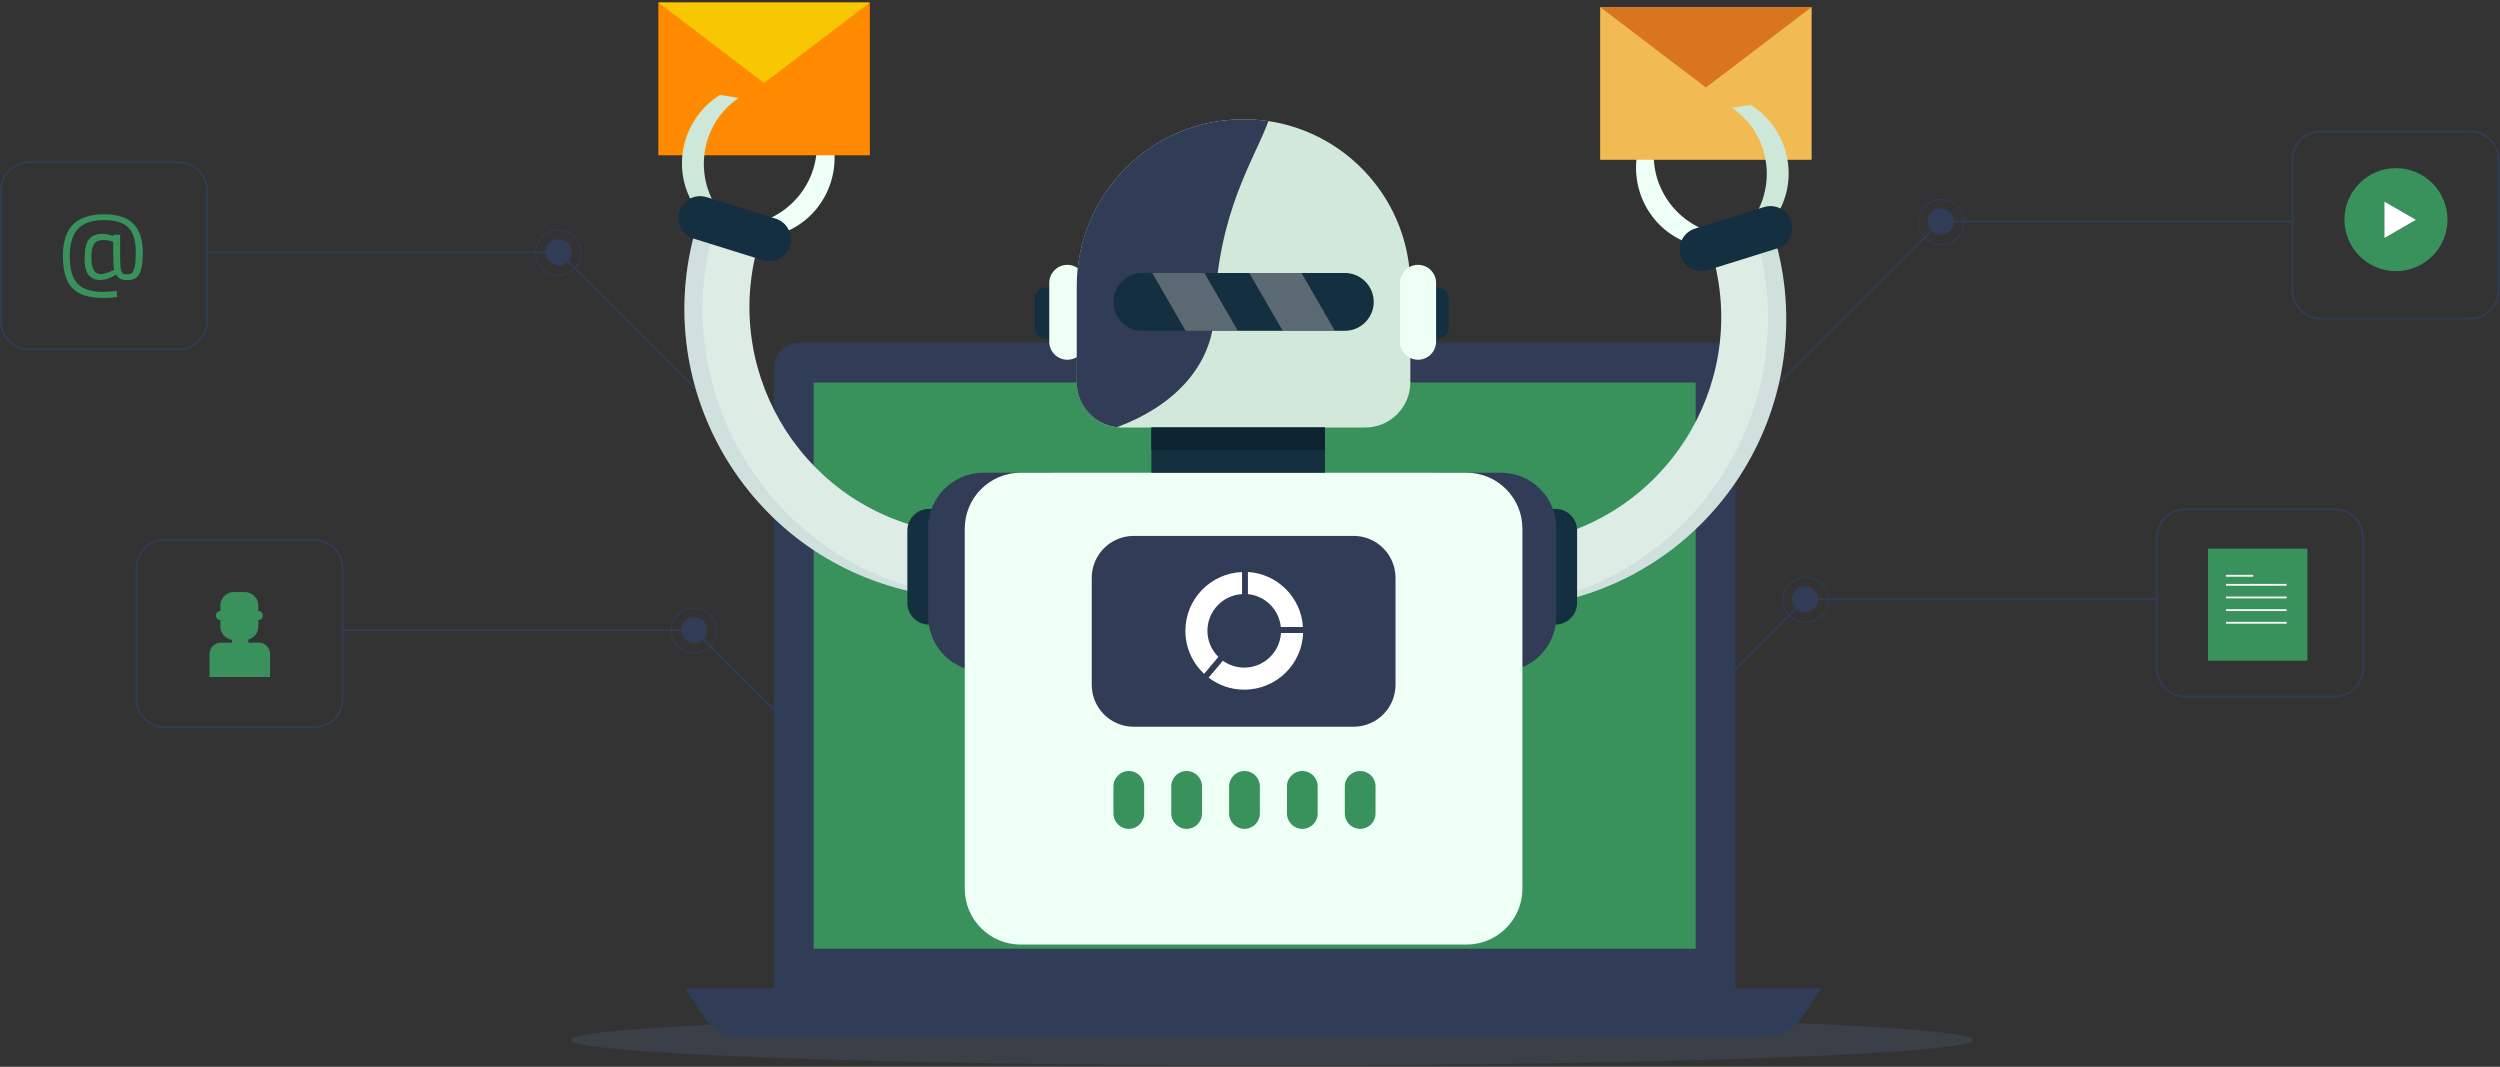 <svg width="621" height="265" viewBox="0 0 621 265" fill="none" xmlns="http://www.w3.org/2000/svg">
<rect x="0" y="0" width="621" height="265" fill="#333333" stroke="none"/>
<g clip-path="url(#clip0_1790_1302)">
<path d="M434.071 103.348L433.757 103.033L481.982 54.805H569.519V55.254H482.162L434.071 103.348Z" fill="#313C56"/>
<path d="M482.184 60.867C479.018 60.867 476.459 58.307 476.459 55.142C476.459 51.976 479.018 49.416 482.184 49.416C485.35 49.416 487.909 51.976 487.909 55.142C487.909 58.307 485.35 60.867 482.184 60.867ZM482.184 49.641C479.153 49.641 476.683 52.11 476.683 55.142C476.683 58.173 479.153 60.642 482.184 60.642C485.215 60.642 487.685 58.173 487.685 55.142C487.685 52.11 485.215 49.641 482.184 49.641Z" fill="#313C56"/>
<path d="M482.072 58.285C483.87 58.285 485.327 56.827 485.327 55.029C485.327 53.231 483.87 51.773 482.072 51.773C480.274 51.773 478.816 53.231 478.816 55.029C478.816 56.827 480.274 58.285 482.072 58.285Z" fill="#313C56"/>
<path d="M613.681 79.368H576.412C572.461 79.368 569.228 76.135 569.228 72.183V39.627C569.228 35.675 572.461 32.442 576.412 32.442H613.681C617.632 32.442 620.865 35.675 620.865 39.627V72.183C620.865 76.157 617.632 79.368 613.681 79.368ZM576.412 32.891C572.707 32.891 569.677 35.922 569.677 39.627V72.183C569.677 75.888 572.707 78.919 576.412 78.919H613.681C617.385 78.919 620.416 75.888 620.416 72.183V39.627C620.416 35.922 617.385 32.891 613.681 32.891H576.412Z" fill="#313C56"/>
<path d="M400.394 197.2L400.08 196.886L448.305 148.657H535.842V149.107H448.485L400.394 197.2Z" fill="#313C56"/>
<path d="M448.507 154.72C445.342 154.72 442.782 152.16 442.782 148.994C442.782 145.828 445.342 143.269 448.507 143.269C451.673 143.269 454.232 145.828 454.232 148.994C454.232 152.16 451.673 154.72 448.507 154.72ZM448.507 143.493C445.476 143.493 443.007 145.963 443.007 148.994C443.007 152.025 445.476 154.495 448.507 154.495C451.538 154.495 454.008 152.025 454.008 148.994C454.008 145.963 451.538 143.493 448.507 143.493Z" fill="#313C56"/>
<path d="M448.395 152.138C450.193 152.138 451.65 150.68 451.65 148.882C451.65 147.084 450.193 145.626 448.395 145.626C446.597 145.626 445.14 147.084 445.14 148.882C445.14 150.68 446.597 152.138 448.395 152.138Z" fill="#313C56"/>
<path d="M580.004 173.221H542.735C538.784 173.221 535.551 169.988 535.551 166.036V133.479C535.551 129.528 538.784 126.294 542.735 126.294H580.004C583.956 126.294 587.189 129.528 587.189 133.479V166.036C587.189 170.01 583.956 173.221 580.004 173.221ZM542.735 126.743C539.031 126.743 536 129.775 536 133.479V166.036C536 169.741 539.031 172.772 542.735 172.772H580.004C583.709 172.772 586.74 169.741 586.74 166.036V133.479C586.74 129.775 583.709 126.743 580.004 126.743H542.735Z" fill="#313C56"/>
<path d="M186.794 110.982L187.108 110.667L138.883 62.439H51.346V62.888H138.703L186.794 110.982Z" fill="#313C56"/>
<path d="M132.956 62.776C132.956 59.61 135.515 57.05 138.681 57.05C141.847 57.05 144.406 59.61 144.406 62.776C144.406 65.941 141.847 68.501 138.681 68.501C135.515 68.501 132.956 65.941 132.956 62.776ZM133.181 62.776C133.181 65.807 135.65 68.276 138.681 68.276C141.712 68.276 144.182 65.807 144.182 62.776C144.182 59.744 141.712 57.275 138.681 57.275C135.65 57.275 133.181 59.744 133.181 62.776Z" fill="#313C56"/>
<path d="M138.794 65.919C140.591 65.919 142.049 64.461 142.049 62.663C142.049 60.865 140.591 59.407 138.794 59.407C136.996 59.407 135.538 60.865 135.538 62.663C135.538 64.461 136.996 65.919 138.794 65.919Z" fill="#313C56"/>
<path d="M0 79.817V47.261C0 43.309 3.233 40.076 7.184 40.076H44.453C48.405 40.076 51.638 43.309 51.638 47.261V79.817C51.638 83.769 48.405 87.002 44.453 87.002H7.184C3.233 87.002 0 83.791 0 79.817ZM7.184 40.525C3.48 40.525 0.449 43.556 0.449 47.261V79.817C0.449 83.522 3.48 86.553 7.184 86.553H44.453C48.158 86.553 51.189 83.522 51.189 79.817V47.261C51.189 43.556 48.158 40.525 44.453 40.525H7.184Z" fill="#313C56"/>
<path d="M220.471 204.835L220.785 204.52L172.56 156.292H85.022V156.741H172.38L220.471 204.835Z" fill="#313C56"/>
<path d="M166.633 156.628C166.633 153.462 169.192 150.903 172.358 150.903C175.523 150.903 178.083 153.462 178.083 156.628C178.083 159.794 175.523 162.354 172.358 162.354C169.192 162.354 166.633 159.794 166.633 156.628ZM166.857 156.628C166.857 159.659 169.327 162.129 172.358 162.129C175.389 162.129 177.858 159.659 177.858 156.628C177.858 153.597 175.389 151.127 172.358 151.127C169.327 151.127 166.857 153.597 166.857 156.628Z" fill="#313C56"/>
<path d="M172.47 159.772C174.268 159.772 175.726 158.314 175.726 156.516C175.726 154.718 174.268 153.26 172.47 153.26C170.672 153.26 169.215 154.718 169.215 156.516C169.215 158.314 170.672 159.772 172.47 159.772Z" fill="#313C56"/>
<path d="M78.13 133.928H40.861C36.91 133.928 33.677 137.162 33.677 141.113V173.67C33.677 177.622 36.91 180.855 40.861 180.855H78.13C82.082 180.855 85.314 177.622 85.314 173.67V141.113C85.314 137.162 82.082 133.928 78.13 133.928ZM84.865 173.67C84.865 177.375 81.835 180.406 78.13 180.406H40.861C37.157 180.406 34.126 177.375 34.126 173.67V141.113C34.126 137.409 37.157 134.378 40.861 134.378H78.13C81.835 134.378 84.865 137.409 84.865 141.113V173.67Z" fill="#313C56"/>
<path d="M421.004 60.867C422.778 59.924 424.552 58.958 426.325 58.015C414.763 55.276 408.117 43.376 411.822 32.419C410.43 33.16 409.038 33.923 407.646 34.664C403.56 45.801 409.824 57.926 421.004 60.867Z" fill="#EEFFF6"/>
<path d="M192.699 58.397C190.925 57.454 189.152 56.489 187.378 55.546C198.94 52.806 205.586 40.906 201.881 29.95C203.273 30.69 204.665 31.454 206.057 32.195C210.143 43.331 203.88 55.456 192.699 58.397Z" fill="#EEFFF6"/>
<path d="M216.07 0.626H163.534V38.571H216.07V0.626Z" fill="#FF8A00"/>
<path d="M189.802 20.609L163.534 0.626H189.802H216.07L189.802 20.609Z" fill="#F7C802"/>
<path d="M450.011 1.749H397.476V39.694H450.011V1.749Z" fill="#F2BA52"/>
<path d="M423.743 21.732L397.476 1.749H423.743H450.011L423.743 21.732Z" fill="#D8751E"/>
<path opacity="0.25" d="M315.866 264.626C412.024 264.626 489.975 261.802 489.975 258.317C489.975 254.833 412.024 252.008 315.866 252.008C219.708 252.008 141.757 254.833 141.757 258.317C141.757 261.802 219.708 264.626 315.866 264.626Z" fill="#556589"/>
<path d="M431.086 245.519H192.228V91.403C192.228 87.923 195.034 85.116 198.514 85.116H424.799C428.279 85.116 431.086 87.923 431.086 91.403V245.519Z" fill="#313C56"/>
<path d="M421.205 235.659V95.014L202.104 95.014L202.104 235.659L421.205 235.659Z" fill="#39915C"/>
<path d="M438.831 257.486H183.673C180.215 257.486 176.982 255.758 175.052 252.884L170.157 245.519H452.369L447.474 252.884C445.544 255.758 442.311 257.486 438.831 257.486Z" fill="#313C56"/>
<path d="M173.458 52.514C175.434 52.829 177.432 53.166 179.408 53.48C171.909 44.274 173.885 30.78 183.494 24.336C181.945 24.089 180.373 23.82 178.824 23.573C168.788 29.949 166.386 43.376 173.458 52.514Z" fill="#CDE8D9"/>
<path d="M226.466 146.974C185.066 137.858 160.504 95.085 173.481 54.737C178.622 56.174 183.763 57.589 188.882 59.026C178.712 90.729 198.02 124.341 230.529 131.504C229.182 136.668 227.835 141.809 226.466 146.974Z" fill="#DDEDE5"/>
<path opacity="0.2" d="M177.634 55.882C176.265 55.501 174.873 55.119 173.503 54.737C160.527 95.085 185.088 137.858 226.488 146.974C226.578 146.614 226.668 146.255 226.758 145.918C188.321 135.029 165.915 94.501 177.634 55.882Z" fill="#97ADBF"/>
<path d="M196.223 61.069C195.348 63.921 192.317 65.492 189.466 64.617L172.313 59.273C169.462 58.397 167.89 55.366 168.766 52.514C169.641 49.663 172.672 48.091 175.523 48.967L192.676 54.311C195.527 55.209 197.099 58.24 196.223 61.069Z" fill="#132F40"/>
<path d="M440.246 54.984C438.27 55.298 436.272 55.635 434.296 55.95C441.795 46.744 439.819 33.25 430.21 26.806C431.759 26.559 433.331 26.29 434.88 26.043C444.916 32.419 447.318 45.846 440.246 54.984Z" fill="#CDE8D9"/>
<path d="M387.238 149.443C428.638 140.327 453.2 97.555 440.223 57.207C435.082 58.644 429.941 60.059 424.822 61.495C435.015 93.199 415.729 126.811 383.197 133.973C384.522 139.137 385.869 144.279 387.238 149.443Z" fill="#DDEDE5"/>
<path opacity="0.2" d="M436.07 58.352C437.439 57.97 438.831 57.589 440.201 57.207C453.177 97.555 428.616 140.327 387.216 149.443C387.126 149.084 387.036 148.725 386.946 148.388C425.383 137.498 447.789 96.971 436.07 58.352Z" fill="#97ADBF"/>
<path d="M417.48 63.539C418.356 66.39 421.387 67.962 424.238 67.086L441.391 61.743C444.242 60.867 445.814 57.836 444.938 54.984C444.063 52.133 441.032 50.561 438.18 51.437L421.028 56.781C418.176 57.679 416.605 60.71 417.48 63.539Z" fill="#132F40"/>
<path d="M230.776 155.146C227.79 155.146 225.388 152.744 225.388 149.758V131.795C225.388 128.809 227.79 126.407 230.776 126.407C233.762 126.407 236.164 128.809 236.164 131.795V149.758C236.164 152.721 233.74 155.146 230.776 155.146Z" fill="#132F40"/>
<path d="M386.363 155.146C383.377 155.146 380.975 152.744 380.975 149.758V131.795C380.975 128.809 383.377 126.407 386.363 126.407C389.349 126.407 391.751 128.809 391.751 131.795V149.758C391.751 152.721 389.326 155.146 386.363 155.146Z" fill="#132F40"/>
<path d="M260.412 166.822H244.247C236.726 166.822 230.552 160.67 230.552 153.126V131.122C230.552 123.6 236.726 117.426 244.247 117.426H260.412C267.933 117.426 274.107 123.6 274.107 131.122V153.126C274.107 160.647 267.933 166.822 260.412 166.822Z" fill="#313C56"/>
<path d="M372.892 166.822H356.727C349.206 166.822 343.032 160.67 343.032 153.126V131.122C343.032 123.6 349.206 117.426 356.727 117.426H372.892C380.413 117.426 386.588 123.6 386.588 131.122V153.126C386.588 160.647 380.413 166.822 372.892 166.822Z" fill="#313C56"/>
<path d="M261.085 84.195H259.738C258.256 84.195 257.044 82.983 257.044 81.501V74.092C257.044 72.61 258.256 71.397 259.738 71.397H261.085C262.567 71.397 263.779 72.61 263.779 74.092V81.501C263.779 82.983 262.567 84.195 261.085 84.195Z" fill="#132F40"/>
<path d="M357.176 84.195H355.829C354.347 84.195 353.135 82.983 353.135 81.501V74.092C353.135 72.61 354.347 71.397 355.829 71.397H357.176C358.658 71.397 359.87 72.61 359.87 74.092V81.501C359.87 82.983 358.658 84.195 357.176 84.195Z" fill="#132F40"/>
<path d="M350.328 71.061V94.973C350.328 101.17 345.299 106.199 339.103 106.199H278.709C278.305 106.199 277.878 106.177 277.497 106.132C271.861 105.526 267.483 100.766 267.483 94.973V71.061C267.483 59.632 272.131 49.259 279.607 41.76C287.106 34.26 297.456 29.635 308.906 29.635C311.016 29.635 313.082 29.792 315.102 30.084C335.039 33.07 350.328 50.292 350.328 71.061Z" fill="#D1E8DB"/>
<path d="M364.294 234.629H253.519C245.863 234.629 239.645 228.41 239.645 220.753V131.301C239.645 123.645 245.863 117.426 253.519 117.426H364.294C371.949 117.426 378.168 123.645 378.168 131.301V220.753C378.168 228.41 371.949 234.629 364.294 234.629Z" fill="#EEFFF6"/>
<path d="M271.188 170.1V143.538C271.188 137.79 275.857 133.12 281.605 133.12H336.229C341.976 133.12 346.646 137.79 346.646 143.538V170.1C346.646 175.848 341.976 180.518 336.229 180.518H281.605C275.835 180.518 271.188 175.848 271.188 170.1Z" fill="#313C56"/>
<path d="M329.112 106.199H286.006V117.426H329.112V106.199Z" fill="#132F40"/>
<path d="M329.112 106.199H286.006V111.812H329.112V106.199Z" fill="#0E2330"/>
<path d="M265.126 89.36C262.656 89.36 260.636 87.339 260.636 84.869V70.275C260.636 67.805 262.656 65.784 265.126 65.784C267.596 65.784 269.616 67.805 269.616 70.275V84.869C269.616 87.339 267.596 89.36 265.126 89.36Z" fill="#EEFFF6"/>
<path d="M352.236 89.36C349.767 89.36 347.746 87.339 347.746 84.869V70.275C347.746 67.805 349.767 65.784 352.236 65.784C354.706 65.784 356.727 67.805 356.727 70.275V84.869C356.727 87.339 354.706 89.36 352.236 89.36Z" fill="#EEFFF6"/>
<path d="M315.08 30.084C311.6 39.627 302.552 52.402 301.699 77.437C301.205 91.897 290.294 101.372 277.474 106.109C271.839 105.503 267.461 100.743 267.461 94.95V71.061C267.461 59.632 272.108 49.259 279.585 41.76C287.083 34.26 297.433 29.635 308.883 29.635C310.994 29.635 313.059 29.792 315.08 30.084Z" fill="#313C56"/>
<path d="M341.236 74.99C341.236 76.966 340.427 78.762 339.125 80.064C337.823 81.366 336.027 82.175 334.051 82.175H283.761C279.809 82.175 276.576 78.942 276.576 74.99C276.576 73.014 277.384 71.218 278.687 69.915C279.989 68.613 281.785 67.805 283.761 67.805H334.051C338.003 67.805 341.236 71.038 341.236 74.99Z" fill="#132F40"/>
<g opacity="0.5">
<path d="M307.469 82.175H294.515L286.208 67.805H299.185L307.469 82.175Z" fill="#A3A3A3"/>
<path d="M331.582 82.175H318.627L310.32 67.805H323.297L331.582 82.175Z" fill="#A3A3A3"/>
</g>
<path d="M309.983 147.58C314.294 148.006 317.729 151.442 318.156 155.753H323.656C323.207 148.411 317.325 142.528 309.983 142.079V147.58Z" fill="white"/>
<path d="M299.095 167.383L302.642 163.185C300.981 161.523 299.925 159.233 299.925 156.696C299.925 151.823 303.72 147.849 308.524 147.58V142.101C300.711 142.393 294.447 148.815 294.447 156.718C294.447 160.894 296.243 164.711 299.095 167.383Z" fill="white"/>
<path d="M318.2 157.234C317.908 162.017 313.934 165.834 309.085 165.834C307.109 165.834 305.268 165.205 303.764 164.127L300.217 168.326C302.686 170.212 305.74 171.312 309.085 171.312C316.988 171.312 323.409 165.048 323.701 157.234H318.2Z" fill="white"/>
<path d="M337.867 205.89C335.757 205.89 334.051 204.183 334.051 202.073V195.337C334.051 193.226 335.757 191.52 337.867 191.52C339.978 191.52 341.684 193.226 341.684 195.337V202.073C341.684 204.183 339.978 205.89 337.867 205.89Z" fill="#39915C"/>
<path d="M323.499 205.89C321.389 205.89 319.683 204.183 319.683 202.073V195.337C319.683 193.226 321.389 191.52 323.499 191.52C325.61 191.52 327.316 193.226 327.316 195.337V202.073C327.316 204.183 325.61 205.89 323.499 205.89Z" fill="#39915C"/>
<path d="M309.13 205.89C307.02 205.89 305.313 204.183 305.313 202.073V195.337C305.313 193.226 307.02 191.52 309.13 191.52C311.241 191.52 312.947 193.226 312.947 195.337V202.073C312.947 204.183 311.241 205.89 309.13 205.89Z" fill="#39915C"/>
<path d="M294.762 205.89C292.652 205.89 290.945 204.183 290.945 202.073V195.337C290.945 193.226 292.652 191.52 294.762 191.52C296.872 191.52 298.579 193.226 298.579 195.337V202.073C298.579 204.183 296.872 205.89 294.762 205.89Z" fill="#39915C"/>
<path d="M280.393 205.89C278.282 205.89 276.576 204.183 276.576 202.073V195.337C276.576 193.226 278.282 191.52 280.393 191.52C282.503 191.52 284.21 193.226 284.21 195.337V202.073C284.21 204.183 282.503 205.89 280.393 205.89Z" fill="#39915C"/>
<path d="M33.115 55.545C31.566 54.019 29.142 53.233 25.796 53.233C22.451 53.233 19.937 54.064 18.208 55.703C16.479 57.364 15.626 59.991 15.626 63.584C15.626 67.558 16.502 70.297 18.253 71.824C19.128 72.61 20.184 73.171 21.396 73.508C22.608 73.845 24.068 74.002 25.796 74.002C26.582 74.002 27.66 73.934 29.074 73.8L29.007 72.295L25.796 72.52C22.788 72.52 20.633 71.846 19.308 70.499C17.983 69.152 17.332 66.884 17.332 63.696C17.332 60.508 18.028 58.217 19.42 56.803C20.812 55.388 22.923 54.67 25.774 54.67C28.625 54.67 30.668 55.299 31.881 56.533C33.115 57.768 33.722 59.789 33.722 62.551V62.865C33.722 64.414 33.632 65.582 33.43 66.368C33.228 67.154 33.003 67.648 32.734 67.85C32.464 68.052 32.105 68.142 31.724 68.142C31.319 68.142 31.027 68.119 30.87 68.097C30.713 68.074 30.556 67.962 30.421 67.805C30.287 67.648 30.174 67.468 30.084 67.266C29.927 66.772 29.838 65.223 29.838 62.596V58.307H28.154V58.666L27.75 58.509C26.941 58.217 26.223 58.083 25.572 58.083C23.888 58.083 22.721 58.554 22.025 59.52C21.351 60.463 21.014 62.034 21.014 64.212C21.014 66.39 21.441 67.85 22.271 68.591C22.698 68.972 23.102 69.219 23.506 69.354C23.91 69.489 24.404 69.556 24.966 69.556C26.111 69.556 27.413 69.107 28.872 68.231C29.007 68.546 29.254 68.838 29.613 69.107C29.793 69.242 30.062 69.354 30.399 69.444C30.736 69.534 31.14 69.579 31.611 69.579C32.083 69.579 32.509 69.534 32.868 69.444C33.228 69.354 33.609 69.174 33.969 68.882C34.979 68.052 35.473 66.053 35.473 62.888V62.596C35.428 59.43 34.665 57.072 33.115 55.545ZM25.055 68.097C23.484 68.097 22.698 66.727 22.698 63.988C22.698 62.439 22.923 61.338 23.349 60.642C23.776 59.946 24.607 59.609 25.819 59.609C26.47 59.609 27.233 59.767 28.131 60.059V63.179C28.131 64.953 28.199 66.255 28.333 67.064C26.807 67.76 25.707 68.097 25.055 68.097Z" fill="#39915C"/>
<path d="M548.46 136.286V164.127H573.156V136.286H548.46Z" fill="#39915C"/>
<path d="M559.686 142.797H552.95V143.246H559.686V142.797Z" fill="white"/>
<path d="M567.992 154.473H552.95V154.922H567.992V154.473Z" fill="white"/>
<path d="M567.992 151.329H552.95V151.778H567.992V151.329Z" fill="white"/>
<path d="M567.992 148.186H552.95V148.635H567.992V148.186Z" fill="white"/>
<path d="M567.992 145.042H552.95V145.492H567.992V145.042Z" fill="white"/>
<path d="M595.159 67.356C588.109 67.356 582.361 61.608 582.361 54.558C582.361 47.507 588.109 41.76 595.159 41.76C602.208 41.76 607.956 47.507 607.956 54.558C607.956 61.608 602.208 67.356 595.159 67.356Z" fill="#39915C"/>
<path d="M592.308 50.112V59.093L600.098 54.603L592.308 50.112Z" fill="white"/>
<path d="M64.278 159.637H61.696V158.851C63.11 158.469 64.166 157.167 64.166 155.618V154.024C64.794 154.024 65.288 153.53 65.288 152.901C65.288 152.272 64.794 151.778 64.166 151.778V150.409C64.166 148.568 62.661 147.063 60.82 147.063H58.081C56.24 147.063 54.736 148.568 54.736 150.409V151.778C54.108 151.778 53.614 152.272 53.614 152.901C53.614 153.53 54.108 154.024 54.736 154.024V155.618C54.736 157.324 56.016 158.716 57.655 158.941V159.637H54.848C53.299 159.637 52.042 160.894 52.042 162.443V168.169H67.084V162.443C67.107 160.894 65.85 159.637 64.278 159.637Z" fill="#39915C"/>
</g>
<defs>
<clipPath id="clip0_1790_1302">
<rect width="621" height="265" fill="white"/>
</clipPath>
</defs>
</svg>
